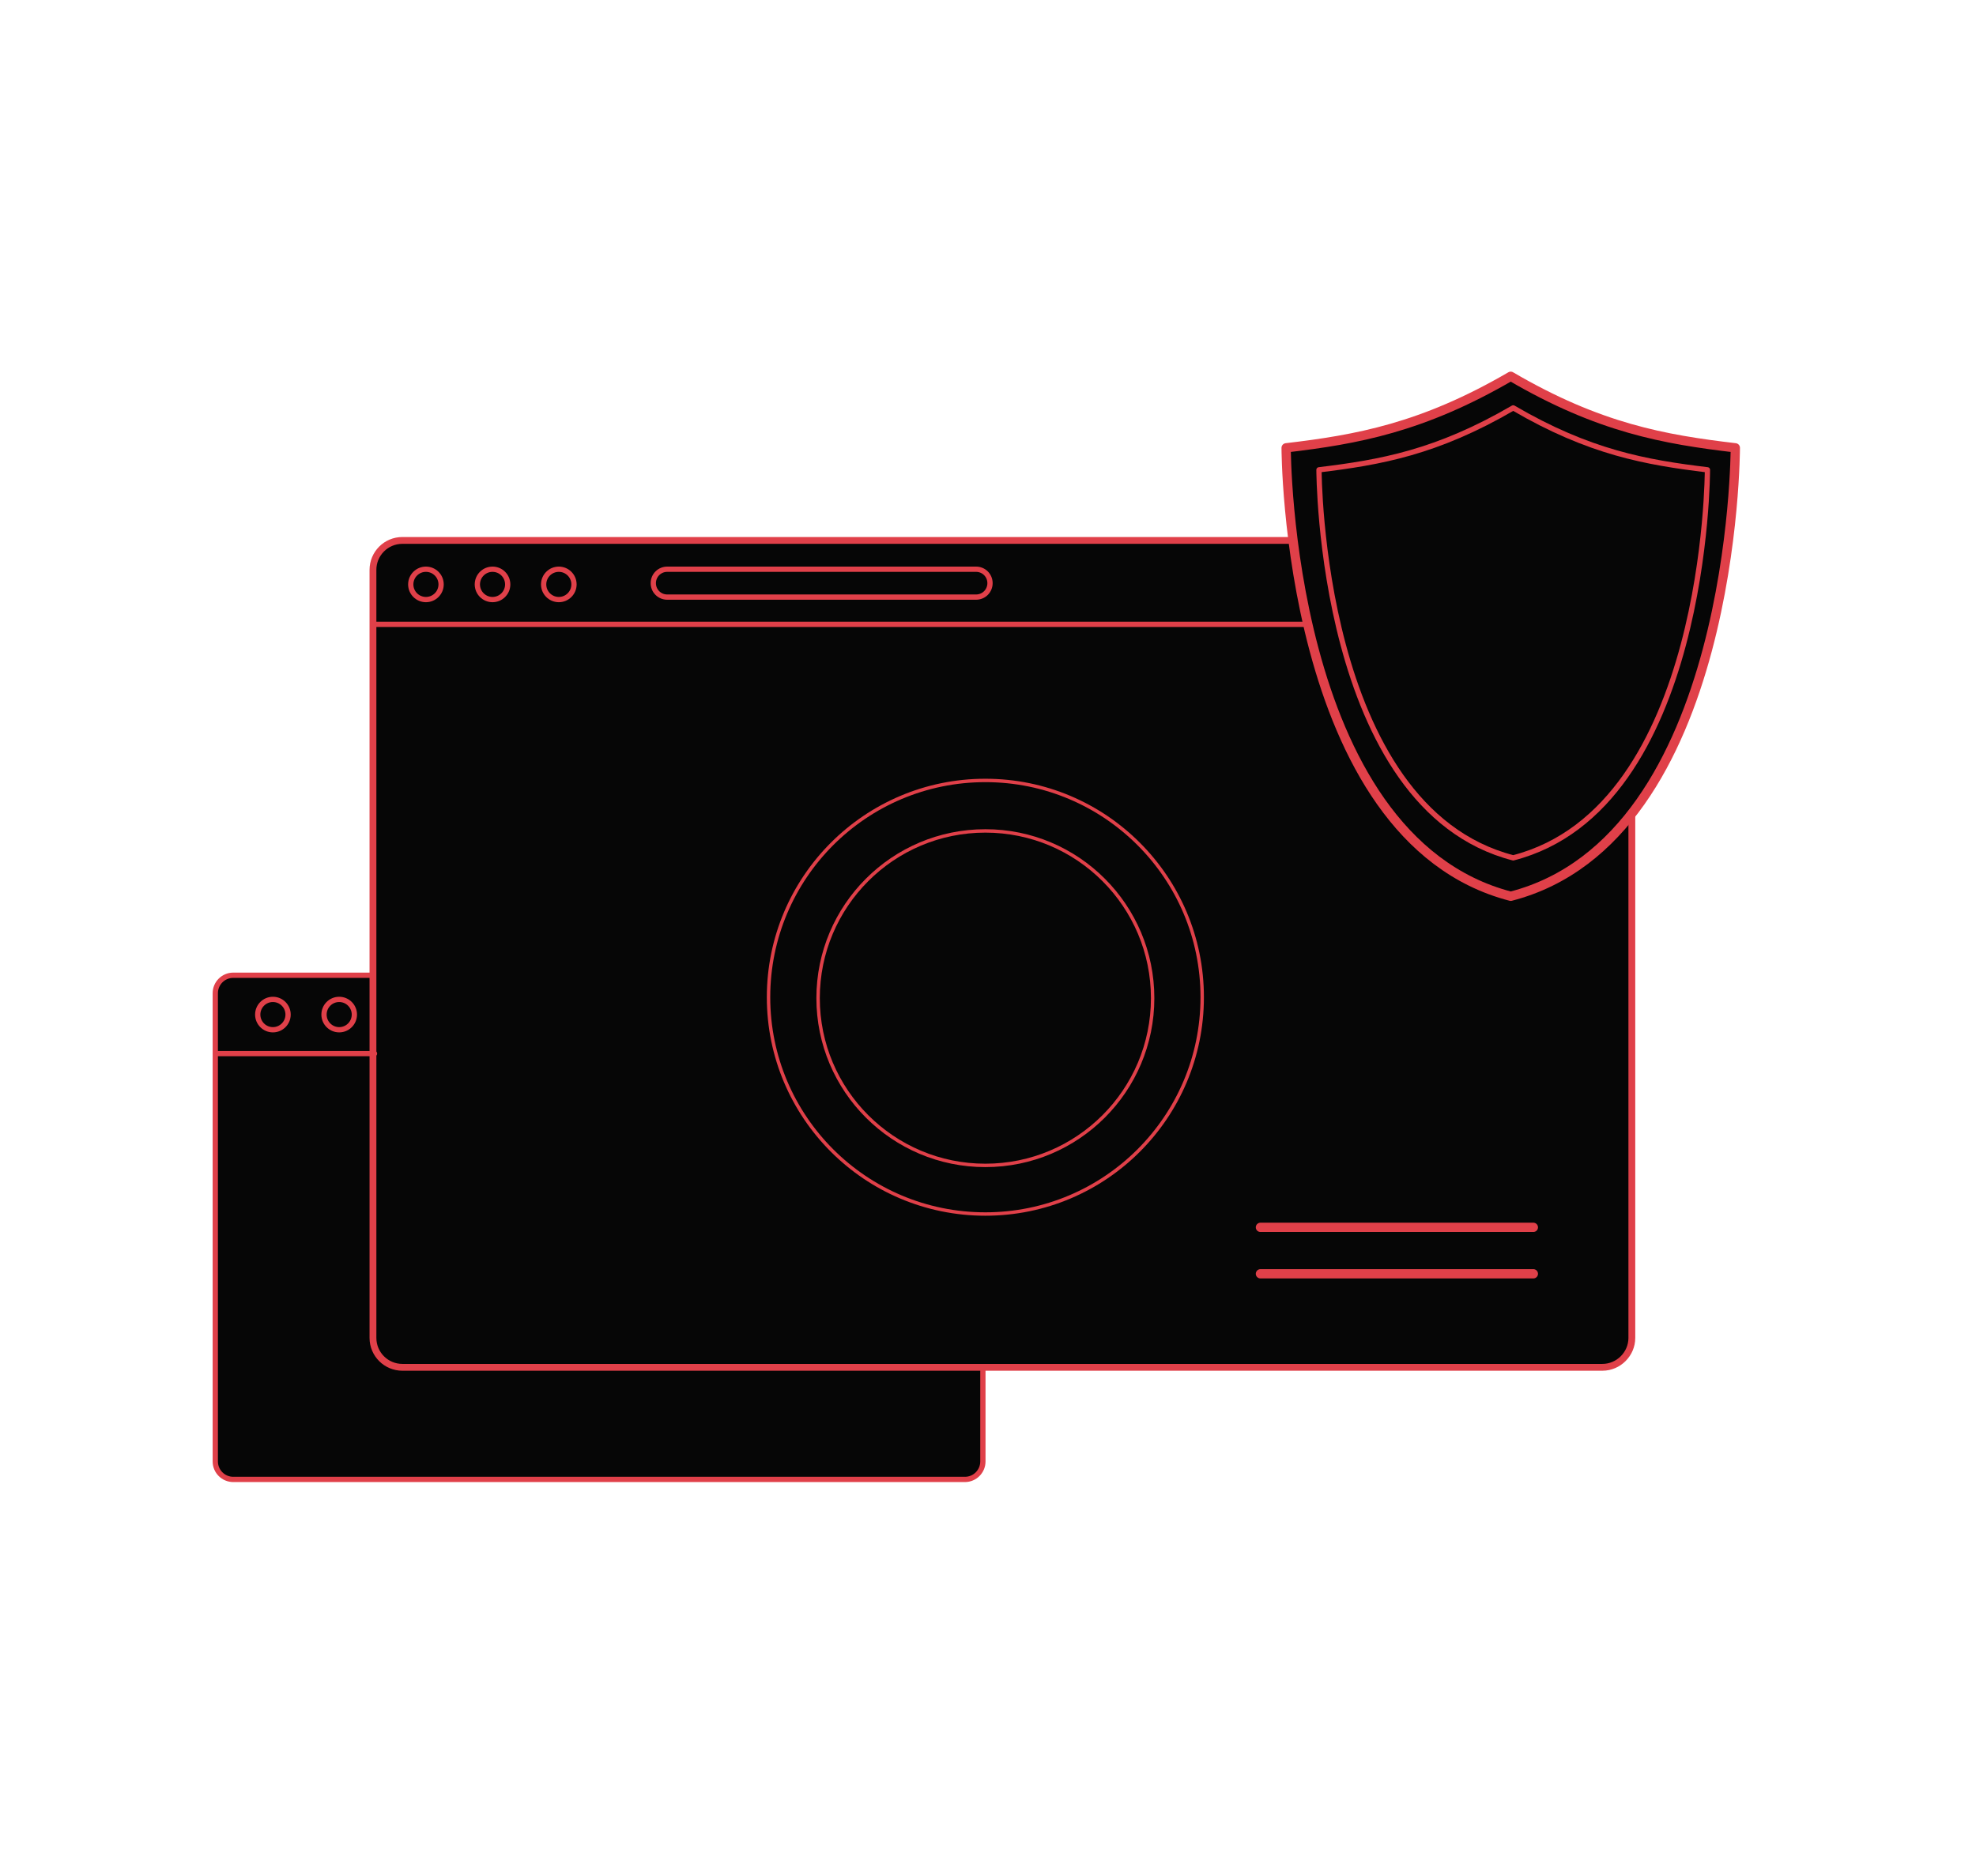 <?xml version="1.0" encoding="UTF-8"?> <!-- Generator: Adobe Illustrator 25.2.0, SVG Export Plug-In . SVG Version: 6.00 Build 0) --> <svg xmlns="http://www.w3.org/2000/svg" xmlns:xlink="http://www.w3.org/1999/xlink" id="Слой_1" x="0px" y="0px" width="637.9px" height="605.8px" viewBox="0 0 637.9 605.8" style="enable-background:new 0 0 637.9 605.8;" xml:space="preserve"> <style type="text/css"> .st0{fill:#060606;stroke:#E04049;stroke-width:1.7;stroke-linecap:round;stroke-linejoin:round;stroke-miterlimit:10;} .st1{fill:#060606;stroke:#E04049;stroke-width:2.202;stroke-linecap:round;stroke-linejoin:round;stroke-miterlimit:10;} .st2{fill:#060606;stroke:#E04049;stroke-width:3;stroke-linecap:round;stroke-linejoin:round;stroke-miterlimit:10;} .st3{fill:#060606;} .st4{fill:#060606;stroke:#E04049;stroke-width:1.101;stroke-linecap:round;stroke-linejoin:round;stroke-miterlimit:10;} .st5{fill:none;stroke:#E04049;stroke-width:1.7;stroke-linecap:round;stroke-linejoin:round;stroke-miterlimit:10;} .st6{fill:none;stroke:#E04049;stroke-width:3;stroke-linecap:round;stroke-linejoin:round;stroke-miterlimit:10;} </style> <path class="st0" d="M311.5,477.7H75.3c-3.2,0-5.8-2.6-5.8-5.8V320.7c0-3.2,2.6-5.8,5.8-5.8h236.2c3.2,0,5.8,2.6,5.8,5.8v151.2 C317.3,475.1,314.7,477.7,311.5,477.7z"></path> <path class="st1" d="M517.3,441.5H129.9c-5.2,0-9.5-4.2-9.5-9.5V184c0-5.2,4.2-9.5,9.5-9.5h387.4c5.2,0,9.5,4.2,9.5,9.5v248 C526.8,437.2,522.5,441.5,517.3,441.5z"></path> <circle class="st3" cx="317.3" cy="322.9" r="63.1"></circle> <circle class="st4" cx="318.1" cy="322" r="70"></circle> <ellipse class="st4" cx="318.1" cy="322.3" rx="54" ry="54"></ellipse> <line class="st5" x1="120.9" y1="201.6" x2="525.3" y2="201.6"></line> <line class="st5" x1="69.6" y1="340.2" x2="120.9" y2="340.2"></line> <circle class="st5" cx="137.5" cy="188.7" r="4.9"></circle> <circle class="st5" cx="159" cy="188.7" r="4.9"></circle> <circle class="st5" cx="180.4" cy="188.7" r="4.9"></circle> <circle class="st5" cx="88.1" cy="327.6" r="4.9"></circle> <circle class="st5" cx="109.5" cy="327.6" r="4.9"></circle> <path class="st5" d="M315.1,192.8h-99.7c-2.5,0-4.5-2-4.5-4.5l0,0c0-2.5,2-4.5,4.5-4.5h99.7c2.5,0,4.5,2,4.5,4.5l0,0 C319.6,190.8,317.6,192.8,315.1,192.8z"></path> <path class="st2" d="M487.7,121.5c-28.5,16.6-49.6,20.4-72.5,23.1c0,0,0,126,72.5,144.8c72.5-18.7,72.5-144.8,72.5-144.8 C537.3,141.9,516.2,138.2,487.7,121.5z"></path> <path class="st5" d="M488.5,131.7c-24.7,14.4-42.9,17.6-62.7,20c0,0,0,109.1,62.7,125.3c62.8-16.2,62.7-125.3,62.7-125.3 C531.4,149.3,513.1,146.1,488.5,131.7z"></path> <line class="st6" x1="406.9" y1="411.3" x2="495" y2="411.3"></line> <line class="st6" x1="406.9" y1="396.3" x2="495" y2="396.3"></line> </svg> 